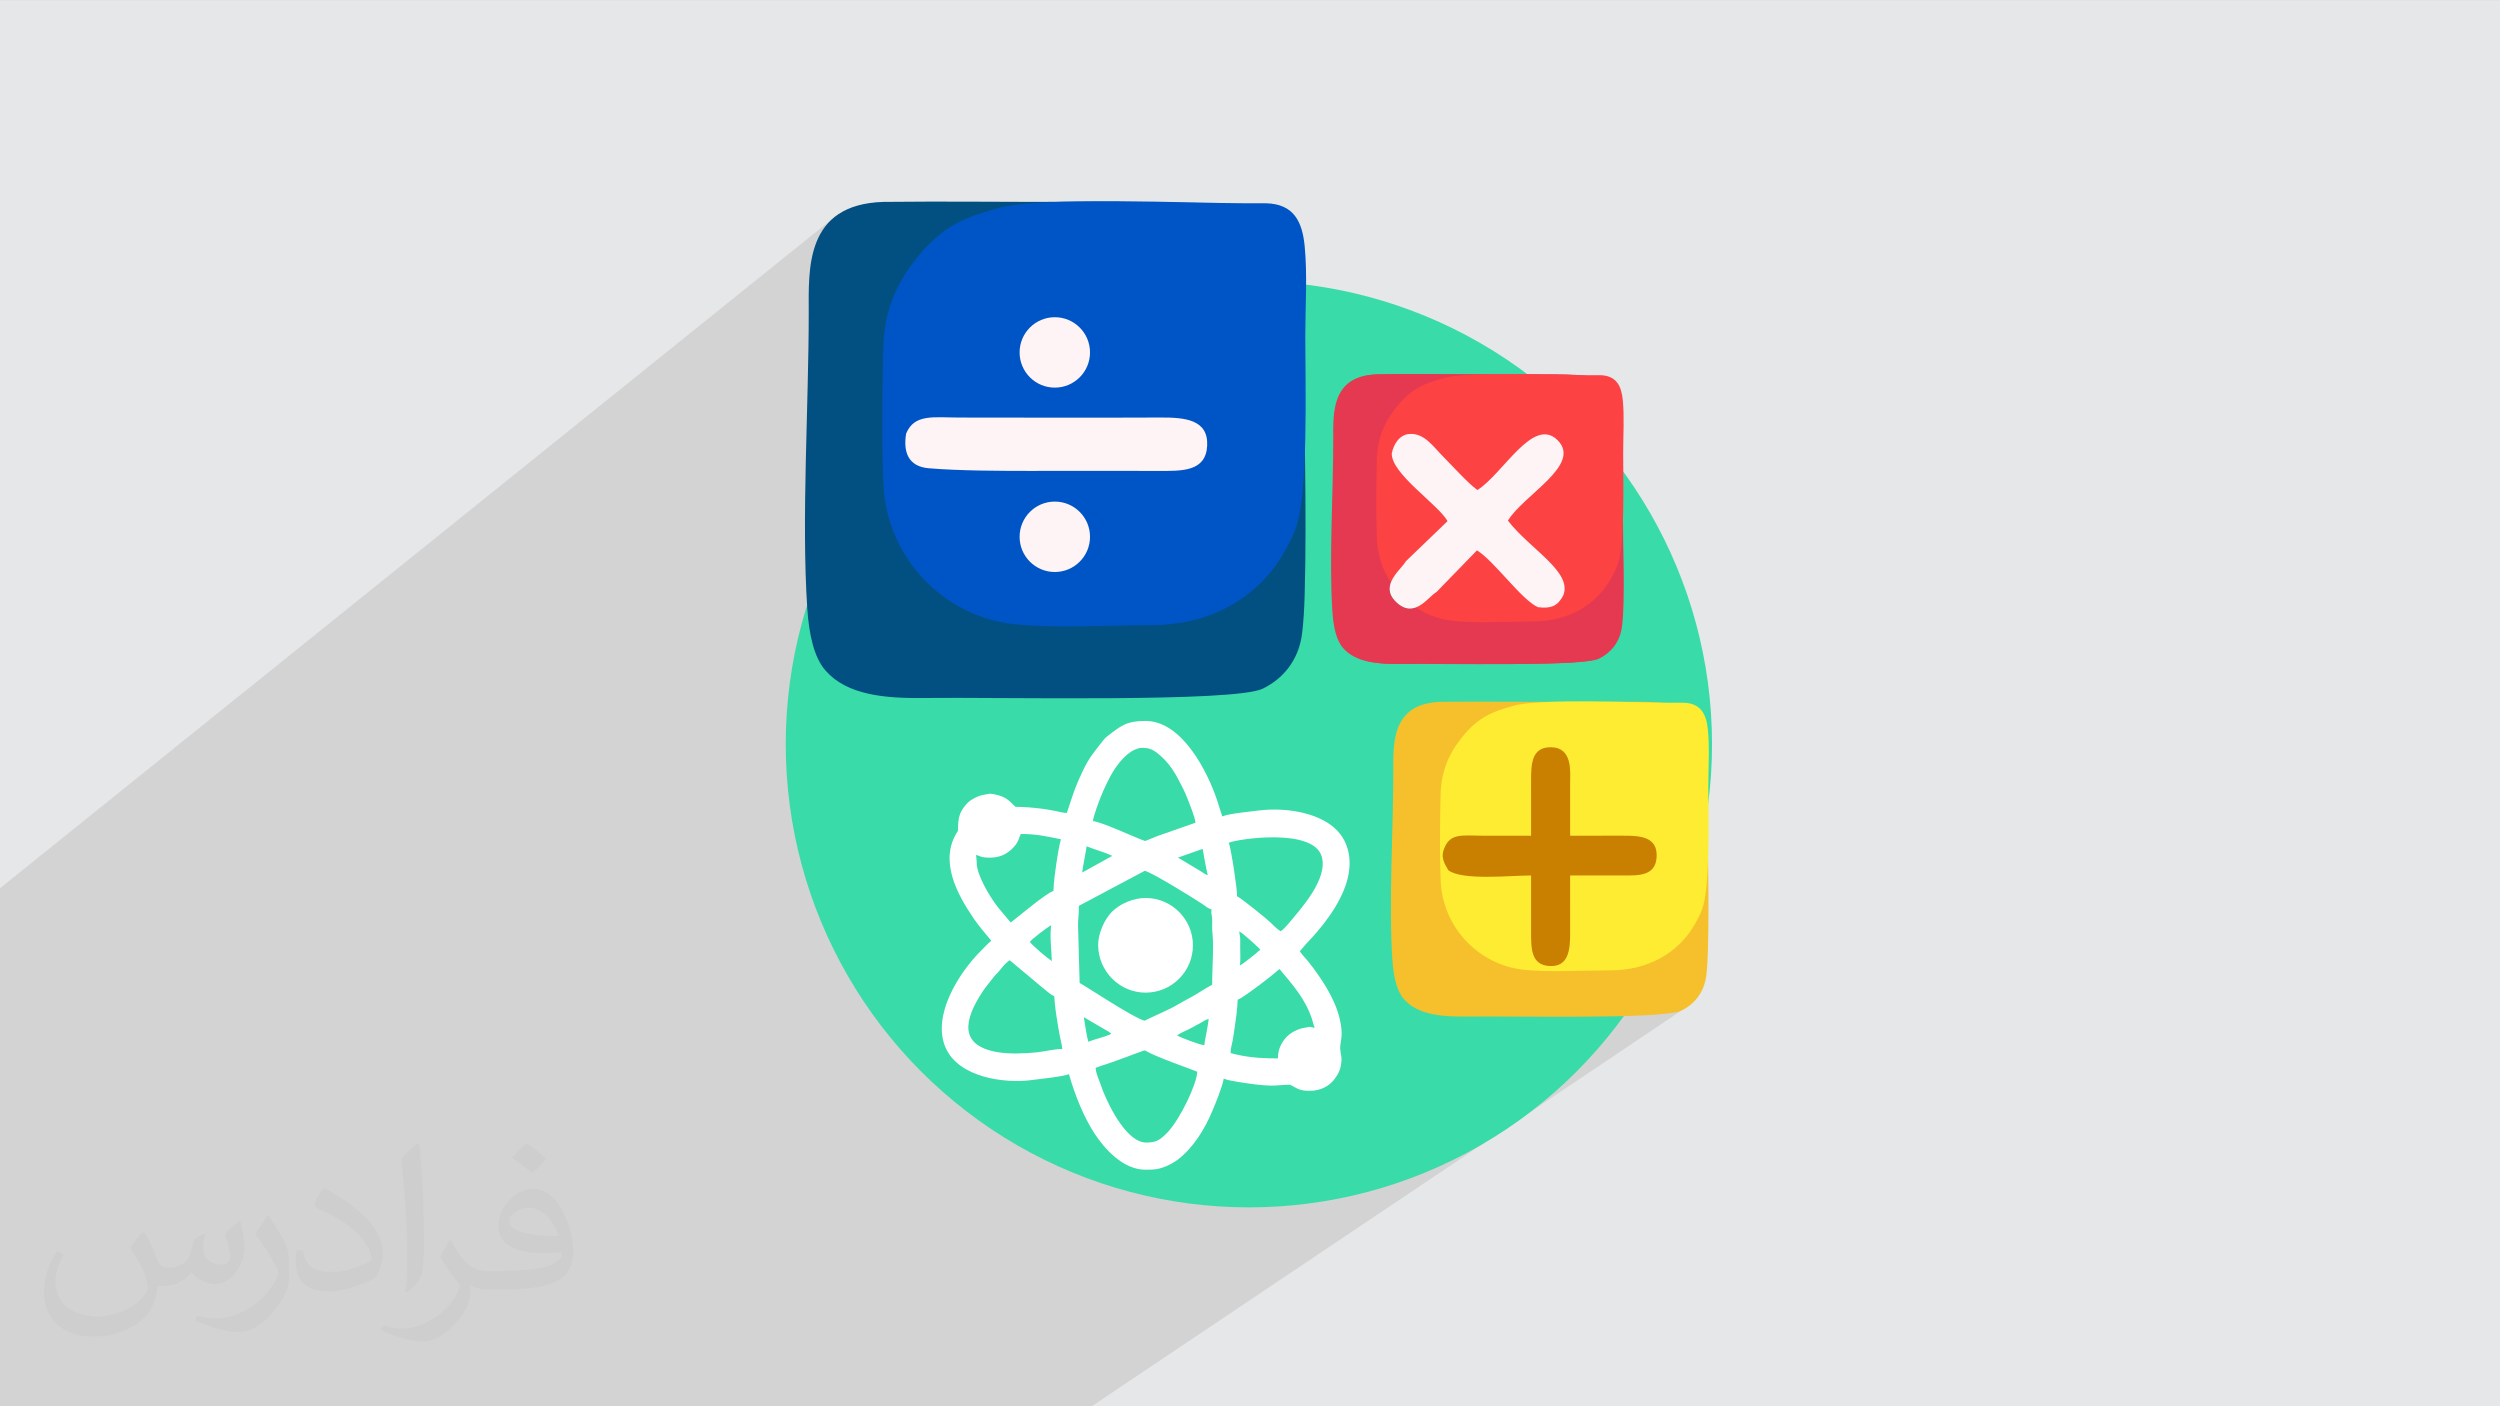<?xml version="1.0" encoding="UTF-8"?>
<!DOCTYPE svg PUBLIC "-//W3C//DTD SVG 1.1//EN" "http://www.w3.org/Graphics/SVG/1.1/DTD/svg11.dtd">
<!-- Creator: CorelDRAW -->
<svg xmlns="http://www.w3.org/2000/svg" xml:space="preserve" width="3.703in" height="2.083in" version="1.1" style="shape-rendering:geometricPrecision; text-rendering:geometricPrecision; image-rendering:optimizeQuality; fill-rule:evenodd; clip-rule:evenodd"
viewBox="0 0 3703.33 2083.33"
 xmlns:xlink="http://www.w3.org/1999/xlink"
 xmlns:xodm="http://www.corel.com/coreldraw/odm/2003">
 <rect x="0" y="0" width="3703.33" height="2083.33" fill="#808080" stroke="none"/>
 <defs>
  <style type="text/css">
   <![CDATA[
    .fil51 {fill:#0055C6}
    .fil50 {fill:#015081}
    .fil41 {fill:#01988C}
    .fil31 {fill:#01C0FA}
    .fil30 {fill:#03AB8A}
    .fil23 {fill:#0592FC}
    .fil42 {fill:#0AB49D}
    .fil36 {fill:#0BB494}
    .fil11 {fill:#1A2B63}
    .fil33 {fill:#25A7FD}
    .fil16 {fill:#293C7C}
    .fil4 {fill:#2B4583}
    .fil44 {fill:#39DBA8}
    .fil29 {fill:#3DC3A3}
    .fil34 {fill:#465A61}
    .fil26 {fill:#576D77}
    .fil37 {fill:#678D98}
    .fil38 {fill:#6FD7A3}
    .fil20 {fill:#7984EA}
    .fil5 {fill:#85A0DD}
    .fil14 {fill:#87352A}
    .fil17 {fill:#8E5935}
    .fil24 {fill:#8EBAC5}
    .fil6 {fill:#974334}
    .fil21 {fill:#979FEF}
    .fil40 {fill:#99E6FC}
    .fil13 {fill:#A4673E}
    .fil28 {fill:#A8D2D8}
    .fil25 {fill:#BAF39B}
    .fil32 {fill:#C8EFFE}
    .fil49 {fill:#C98001}
    .fil27 {fill:#DDF5FD}
    .fil39 {fill:#DFF6FD}
    .fil45 {fill:#E43950}
    .fil0 {fill:#E6E7E8}
    .fil12 {fill:#EA2A3D}
    .fil8 {fill:#EF9215}
    .fil15 {fill:#EF9614}
    .fil47 {fill:#F5C02C}
    .fil22 {fill:#F89580}
    .fil9 {fill:#FC3644}
    .fil46 {fill:#FC4243}
    .fil19 {fill:#FDCDBF}
    .fil3 {fill:#FDE1B8}
    .fil48 {fill:#FDEC31}
    .fil10 {fill:#FEAE10}
    .fil18 {fill:#FEBFAB}
    .fil43 {fill:#FEF4F5}
    .fil7 {fill:#FFC987}
    .fil35 {fill:white}
    .fil2 {fill:#373435;fill-opacity:0.031}
    .fil1 {fill:#282829;fill-opacity:0.102}
   ]]>
  </style>
 </defs>
 <g id="Layer_x0020_1">
  <polygon class="fil0" points="-3,0.07 3706.33,0.07 3706.33,2083.26 -3,2083.26 "/>
  <polygon class="fil1" points="-3,1318.14 -0.84,2083.26 1617.3,2083.26 2490.63,1497.2 2371.15,1039.23 2052.53,627.49 1438.51,467.74 1236.48,321.26 "/>
  <path class="fil2" d="M214.02 1826.24c7,11 12,21 16,33 3,7 5,19 21,19 5,0 11,-1 17,-5 7,-3 12,-9 14,-17l6 -21 15 -8 1 1c-2,8 -3,16 -3,21 0,18 15,24 27,24 7,0 13,-4 13,-10 0,-8 -4,-23 -8,-35 7,-7 14,-14 22,-20l1 1c4,15 6,30 6,40 0,10 -4,20 -8,28 -7,14 -20,25 -36,25 -12,0 -25,-6 -34,-17l-1 0c-9,11 -22,20 -43,20l-7 0c-1,14 -4,24 -9,33 -13,25 -50,42 -85.01,42 -49,0 -74.01,-28 -74.01,-66 0,-23 8,-45 19,-60l10 4c-7,14 -12,27 -12,40 0,35 29,52 62,52 31,0 69.01,-19 75.01,-42 -3,-25 -12,-36 -26,-59 4,-8 10,-15 17,-23l1 0 0 0 0 0 0 0 3 0 0.02 -0.01zm565.05 -133.01c10,6 20,14 30,23 -6,8 -12,15 -21,21 -10,-8 -20,-15 -30,-22 7,-8 14,-15 21,-22l0 0 0 0 0 0 0 0 0 -0zm5 96.01c-17,0 -30,11 -30,19 0,17 33,23 73.01,23 -5,-20 -23,-42 -43,-42l0 0zm-37 93.01c22,0 41,-1 55,-4 16,-4 30,-12 30,-18 0,-2 0,-3 0,-5 -9,1 -20,1 -29,1 -29,0 -52,-7 -61,-23 -2,-5 -4,-10 -4,-16 0,-16 7,-31 19,-42 10,-9 21,-14 33,-14 20,0 37,16 48,43 6,14 11,30 11,51 0,14 -4,25 -12,34 -16,15 -45,21 -90.01,21l-20 0 0 0 -5 0c-11,0 -19,-2 -25,-7l-1 0c0,3 1,5 1,8 0,10 -3,23 -10,33 -20,30 -42,43 -60,43 -19,0 -42,-7 -63,-17l4 -7c7,3 16,5 29,5 34,0 78.01,-33 84.01,-64 -1,-3 -4,-6 -7,-10 -10,-12 -16,-22 -22,-32 5,-10 10,-18 14,-25l2 0c15,29 28,46 57,46l5 0 0 0 21 0 0 0 0 0 0 0 -4 -1 -0 -0zm-147.01 31c3,-14 3,-29 3,-43l0 -21c0,-39 -5,-96.01 -9,-133.01 7,-8 17,-17 25,-23l2 1c5,47 7,101.01 7,151.01 0,13 -1,26 -2,35 -1,12 -8,21 -22,34l-3 -1 0 0 0 0 0 0 -1 0 -0 0zm-151.02 -62.01c1,18 10,33 41,33 20,0 36,-5 55,-14 3,-1 5,-3 5,-5 0,-12 -9,-27 -24,-41 -14,-13 -34,-25 -52,-32 -6,-3 -8,-5 -8,-8 0,-5 7,-16 13,-24l2 0c21,11 44,27 61,44 15,16 25,33 25,51 0,13 -4,26 -11,38 -22,11 -46,20 -70.01,20 -29,0 -48,-13 -48,-45 0,-3 0,-9 1,-16l10 0 0 0 0 0 0 0 0 -1 0 0zm-52 -52l18 29c7,11 13,22 13,41l0 24c0,19 -12,39 -32,60 -15,14 -29,20 -42,20 -19,0 -40,-6 -65,-17l3 -7c8,2 17,4 28,4 36,0 72.01,-26 89.01,-58 2,-4 3,-7 3,-9 0,-4 -2,-8 -4,-11 -9,-17 -19,-33 -30,-47 6,-9 12,-18 18,-27l1 0 0 0 0 0 0 -2 0 -0z"/>
  <g id="_2661381612128">
   <path class="fil3" d="M-2967.23 787.36c-62.98,19.37 -132.3,-15.19 -164.25,-43.23 -88.91,-78.03 -87.3,-218.13 2.53,-293.89 31.48,-26.54 101.7,-59.51 161.72,-41.05 206.71,45.91 206.71,332.26 0,378.17zm-276.25 786.26l341.81 -590.09c36.63,-65.52 54.07,-112.71 92.27,-47.75l366.04 637.23c9.28,16.62 5.3,14.3 20.1,19.93 4.28,-18.69 129.1,-231.31 149.1,-264.56 26.07,-43.37 50.46,-87.16 76.03,-131.19 19.24,-33.14 60.04,-120.22 84.23,-117.98 20.28,1.87 68.57,97.54 71.79,108.02l357.5 617.65c14.02,-26.98 4.2,-285.59 4.2,-339.76 0,-116.21 0,-232.41 0,-348.62 0,-232.41 0,-464.83 0,-697.24l-0.07 -79.37c-37.36,32.06 -65.78,72.06 -100.57,106.06 -79.61,77.8 -240.89,237.09 -328.03,295.52 -7.91,49.07 -8.51,77.7 -33.49,115.49 -21.39,32.37 -40.37,57.57 -70.86,75.11 -31.61,37.54 -112.26,62.51 -173.61,72.81 -25.8,3.24 -57.18,7.33 -75.99,-6.16 -28.22,-61.17 36.53,-226.01 72.14,-247.8 26.75,-52.58 96.73,-95.24 186.2,-101.63 12.99,-22.09 33.1,-42.35 50.33,-63.07 71.58,-86.11 132.75,-150.99 211.05,-227.19 10.34,-10.06 15.89,-18.72 26.5,-29.99l138.92 -131.2 -180.54 -0.07 -315.67 0c-0.06,27.74 4.84,68.74 -7.27,87 -23.7,15.73 -300.17,7.22 -355.26,7.28 -26.76,-0.05 -53.53,-0.05 -80.29,-0.02 -24.03,0.04 -54.44,5.72 -70.83,-9.39 -10.22,-20.67 -4.5,-59.14 -4.53,-84.87l-315.66 0 -122.14 0.07c-23.82,20.09 -14.52,101.63 -14.52,155.46l0 871.55c0,107.78 -7.37,244.52 1.11,348.77z"/>
   <path class="fil4" d="M-3243.48 1573.62l-141.52 244.8 -1.19 18.8 85.3 -0.04 1620.7 0.05 -4.43 -32.34 -357.5 -617.65 -312.05 532.91c-18.83,-21.59 -69.79,-111.44 -69.1,-127.2 -14.81,-5.62 -10.82,-3.31 -20.1,-19.93l-366.04 -637.23c-38.2,-64.96 -55.65,-17.77 -92.27,47.75l-341.81 590.09z"/>
   <path class="fil5" d="M-3494.25 1837.29l108.06 -0.08 1.19 -18.8 -0.89 -1399.16 -127.26 164.83c-80.99,121.22 -159.1,340.02 -169.38,494.89 -19.45,293.2 34.56,528.76 188.28,758.32z"/>
   <path class="fil5" d="M-1684.61 1804.87l4.43 32.34 108.06 0.07c63.34,-94.54 116.44,-202.02 150.78,-325.03 98.43,-352.68 24.96,-743.56 -201.95,-1027.69 -11.1,-13.9 -45.62,-57.53 -57.11,-65.31 0,232.41 0,464.83 0,697.24 0,116.21 0,232.41 0,348.62 0,54.16 9.81,312.77 -4.2,339.76z"/>
   <path class="fil6" d="M-3300.89 2006.9l144.05 1.08 1246.56 -0.67 196.83 -0.42c204.5,-0.08 174.12,26.67 174.31,-98.94 0.1,-63.26 7.33,-70.65 -32.98,-70.67l-108.06 -0.07 -1620.7 -0.05c-21.72,18.28 -14.61,47.35 -14.61,84.93 0,37.3 -7.11,66.87 14.61,84.81z"/>
   <path class="fil7" d="M-3385.89 419.25l0.89 1399.16 141.52 -244.8c-8.48,-104.26 -1.11,-240.99 -1.11,-348.77l0 -871.55c0,-53.84 -9.31,-135.38 14.52,-155.46 -39.07,0 -123.34,-8.61 -151.11,4.71 -12.2,25.44 -4.71,173.57 -4.71,216.71z"/>
   <path class="fil8" d="M-3097.95 2096.27l73.07 -0.07 156.34 -0.02 236.41 0.27 70.39 0.07 127.44 -0.04 235.72 0.05 74.7 0.02 154.48 -0.6c23.24,0.79 36.94,4.93 53.63,-8.97 10.72,-19.63 5.47,-55.07 5.47,-79.67l-1246.56 0.67c0,27.94 -2.69,61.34 6.93,83.18 13.95,5.31 33.14,5.24 51.96,5.11z"/>
   <path class="fil9" d="M-2131.7 652.55c20.57,8.09 17.75,9.11 19.28,32.83 1.21,18.95 1.37,37.07 3.35,56.08 87.13,-58.43 248.41,-217.73 328.03,-295.52 34.79,-34 63.2,-74 100.57,-106.06l131.91 -156.19c38.36,-49.03 94.85,-122.01 108.35,-184.5 -37.05,18.89 -72.07,42.26 -102.71,67.56l-269.97 234.11c-26.19,32.56 -186.15,181.57 -245.94,258.28 -8.28,10.63 -11.99,12.6 -20.21,22.07 -12.59,14.49 -46.2,54.99 -52.65,71.33z"/>
   <path class="fil10" d="M-2967.23 787.36c206.71,-45.91 206.71,-332.26 0,-378.17l-5.5 3.87c-0.63,0.34 -2.15,1.33 -2.95,1.74 -30.33,15.3 -57.31,19.39 -89.29,61.55 -57.33,75.6 -57.33,168.25 0,243.85 24.47,32.28 48.63,43.93 82.73,58.61l15.01 8.55z"/>
   <path class="fil11" d="M-2423.26 1592.93c-0.69,15.76 50.26,105.61 69.1,127.2l312.05 -532.91c-3.22,-10.48 -51.5,-106.15 -71.79,-108.02 -24.2,-2.24 -64.99,84.84 -84.23,117.98 -25.57,44.03 -49.96,87.82 -76.03,131.19 -20,33.26 -144.82,245.88 -149.1,264.56z"/>
   <path class="fil5" d="M-2966.61 2264.56c0.92,0.82 2.48,0.63 2.98,2.17 0.49,1.53 2.3,1.7 2.99,2.12 24.73,15 123.91,44.02 149.06,49.41 52.23,11.2 116.67,27.82 179.46,27.82l0 -249.64 -236.41 -0.27 -98.07 168.38z"/>
   <path class="fil5" d="M-2434.28 2346.09c62.82,0 127.25,-16.62 179.5,-27.82 24.79,-5.31 120.24,-34.13 146,-47.14 0.9,-0.46 2.26,-1.23 3.06,-1.65l5.96 -3.43 -98.8 -169.52 -235.72 -0.05 0 249.61z"/>
   <path class="fil6" d="M-2636.63 292.04c55.08,-0.06 331.55,8.45 355.26,-7.28 12.11,-18.26 7.21,-59.26 7.27,-87 0.06,-25.74 3.88,-51.29 -7.21,-68.07 -23.96,-15.82 -115.41,-7.51 -152.98,-7.11l-127.44 -0.07 -70.39 -0.2 -4.51 0.13c-21.76,17.11 -14.61,48.13 -14.61,84.81 0,36.61 -7.16,67.76 14.61,84.79z"/>
   <path class="fil12" d="M-1777.89 197.83l-138.92 131.2c-10.61,11.26 -16.16,19.93 -26.5,29.99 -78.3,76.19 -139.47,141.08 -211.05,227.19 -17.22,20.72 -37.33,40.98 -50.33,63.07l35.33 0.97 37.65 2.3c6.44,-16.34 40.06,-56.84 52.65,-71.33 8.22,-9.47 11.93,-11.44 20.21,-22.07 59.8,-76.71 219.76,-225.72 245.94,-258.28l269.97 -234.11c30.65,-25.3 65.66,-48.67 102.71,-67.56l-5.36 -17.86c-47.99,-0.21 -67.83,16.9 -99.81,35.95 -71.66,42.7 -169.87,127.54 -232.52,180.55z"/>
   <path class="fil13" d="M-2320.35 758.29l-0.83 46.97c76.99,1.79 43.71,-3.4 57.46,55.04 39.61,0.7 62.71,-14.09 50.3,71.77 30.49,-17.54 49.47,-42.74 70.86,-75.11 24.98,-37.8 25.58,-66.43 33.49,-115.49 -1.98,-19.01 -2.14,-37.13 -3.35,-56.08 -1.52,-23.72 1.29,-24.74 -19.28,-32.83l-37.65 -2.3c-54.26,26.41 -70.75,13.7 -126.78,72.06 -25.87,26.94 -23.04,20.14 -24.22,35.98z"/>
   <path class="fil14" d="M-3352.91 2006.89l52.02 0.01c-21.72,-17.94 -14.61,-47.51 -14.61,-84.81 0,-37.57 -7.11,-66.65 14.61,-84.93l-85.3 0.04 -108.06 0.08c-44.69,0 -33.12,20.78 -32.98,65.95 0.09,30.19 -5.81,77 4.72,98.94 25.76,12.36 130.35,4.71 169.6,4.71z"/>
   <path class="fil5" d="M-3107.94 197.76l315.66 0c-0.03,-21.05 -3.72,-49.35 4.48,-65.88 16.32,-15.15 46.82,-9.46 70.89,-9.43 26.76,0.04 53.53,0.03 80.29,-0.01l4.51 -0.13 0 -75.23c-140.75,0 -304.81,60.56 -425.57,120.92 -17.61,8.8 -39.96,15.86 -50.25,29.76z"/>
   <path class="fil15" d="M-2967.23 787.36l-15.01 -8.55c-34.1,-14.68 -58.26,-26.34 -82.73,-58.61 -57.33,-75.59 -57.33,-168.25 0,-243.85 31.97,-42.17 58.96,-46.25 89.29,-61.55 0.8,-0.41 2.32,-1.39 2.95,-1.74l5.5 -3.87c-60.02,-18.46 -130.24,14.5 -161.72,41.05 -89.83,75.76 -91.44,215.86 -2.53,293.89 31.95,28.04 101.27,62.6 164.25,43.23z"/>
   <path class="fil5" d="M-2434.28 122.58c37.56,-0.4 129.02,-8.71 152.98,7.11 11.09,16.79 7.27,42.34 7.21,68.07l315.67 0c-11.68,-15.78 -77.16,-43.29 -100.44,-54.95 -35.13,-17.59 -74.88,-30.87 -112.15,-43.31 -65.75,-21.94 -179,-52.42 -263.25,-52.42l0 75.5z"/>
   <path class="fil13" d="M-2451.59 2350.8c6.94,-1.06 12.88,-2.57 17.31,-4.71l0 -249.61 -127.44 0.04c0,55.31 6.88,210.52 -2.98,254.28l113.11 0z"/>
   <path class="fil16" d="M-2387.04 1004.88c61.35,-10.3 142,-35.27 173.61,-72.81 12.41,-85.87 -10.69,-71.07 -50.3,-71.77 -13.75,-58.44 19.53,-53.25 -57.46,-55.04l0.83 -46.97 -6.12 0c-21.98,37.76 -37.09,57.29 -52.56,107.17 -12.74,41.06 -20.67,100.13 -8.02,139.42z"/>
   <path class="fil14" d="M-2792.28 197.76c0.03,25.73 -5.69,64.2 4.53,84.87 16.39,15.11 46.8,9.43 70.83,9.39 26.76,-0.04 53.53,-0.04 80.29,0.02 -21.77,-17.02 -14.61,-48.17 -14.61,-84.79 0,-36.68 -7.15,-67.7 14.61,-84.81 -26.76,0.04 -53.53,0.05 -80.29,0.01 -24.07,-0.03 -54.57,-5.72 -70.89,9.43 -8.19,16.54 -4.5,44.83 -4.48,65.88z"/>
   <path class="fil13" d="M-2561.73 122.51l127.44 0.07 0 -75.5c0.08,-31.26 6.3,-80.78 -4.68,-103.65 -4.5,-2.16 -10.01,-3.67 -16.19,-4.71l-92.17 0c-21.46,16.69 -14.43,48.7 -14.41,84.8 0.02,33 0,65.99 0,98.99z"/>
   <path class="fil13" d="M-3093.8 2204.69l5.38 4.07c5.36,3.74 3.41,2.43 8.46,5.7l46.04 24.62c21.1,8.98 46.91,23.69 67.31,25.46l98.07 -168.38 -156.34 0.02c-7.39,16.19 -50.19,102.01 -68.93,108.5z"/>
   <path class="fil5" d="M-1969.39 2095.95l43.52 80.54c23.05,-5.9 91.86,-59.63 112.4,-76.46 28.45,-23.3 81.26,-65.15 100.01,-93.14l-196.83 0.42c0,24.59 5.25,60.04 -5.47,79.67 -16.69,13.91 -30.39,9.76 -53.63,8.97z"/>
   <path class="fil5" d="M-3141.13 2176.49c12.66,-28.91 30.86,-51.43 43.18,-80.22 -18.82,0.13 -38,0.2 -51.96,-5.11 -9.62,-21.84 -6.93,-55.24 -6.93,-83.18l-144.05 -1.08 -52.02 -0.01c17.95,26.81 69.74,68.63 97.45,91 20.89,16.86 92.02,72.51 114.34,78.6z"/>
   <path class="fil11" d="M-2387.04 1004.88c-12.65,-39.3 -4.72,-98.37 8.02,-139.42 15.47,-49.87 30.58,-69.4 52.56,-107.17 -4.11,-7.9 3.82,-2.83 -10.22,-7.36 -3.51,-1.13 -13.06,-1.61 -17.05,-1.7 -12.03,-0.26 -25.15,0.67 -37.15,1.68 -35.61,21.79 -100.36,186.63 -72.14,247.8 18.81,13.49 50.19,9.4 75.99,6.16z"/>
   <path class="fil17" d="M-2632.12 2346.09c1.01,0.64 2.7,0.09 3.28,1.44 0.8,1.86 8.36,2.81 18.04,3.27l46.09 0c9.86,-43.76 2.98,-198.97 2.98,-254.28l-70.39 -0.07 0 249.64z"/>
   <path class="fil13" d="M-2046.92 2242.44c27.12,-4.59 41.8,-17.75 63.43,-29.76 17.28,-9.6 48.75,-23.03 57.62,-36.19l-43.52 -80.54 -154.48 0.6c14.17,31.25 76.69,122.67 76.95,145.89z"/>
   <path class="fil17" d="M-2632.12 47.08l0 75.23 70.39 0.2c0,-33 0.02,-65.99 0,-98.99 -0.02,-36.09 -7.05,-68.11 14.41,-84.8l-60.63 0c-7.57,0.8 -14.3,2.23 -19.45,4.71 -10.99,22.9 -4.71,72.35 -4.71,103.65z"/>
   <path class="fil17" d="M-2099.76 2266.05c17.86,-4.26 41.94,-12.83 52.84,-23.61 -0.26,-23.22 -62.78,-114.64 -76.95,-145.89l-74.7 -0.02 98.8 169.52z"/>
   <path class="fil17" d="M-2390.89 750.91c12,-1.01 25.12,-1.93 37.15,-1.68 3.99,0.09 13.54,0.57 17.05,1.7 14.05,4.53 6.11,-0.54 10.22,7.36l6.12 0c1.17,-15.84 -1.65,-9.03 24.22,-35.98 56.03,-58.37 72.52,-45.65 126.78,-72.06l-35.33 -0.97c-89.47,6.4 -159.45,49.05 -186.2,101.63z"/>
   <path class="fil17" d="M-3141.13 2176.49c7.43,9.73 33.24,25.01 47.32,28.2 18.74,-6.49 61.54,-92.3 68.93,-108.5l-73.07 0.07c-12.32,28.79 -30.52,51.31 -43.18,80.22z"/>
  </g>
  <g id="_2661381602384">
   <path class="fil18" d="M-6053.09 89.16c67.56,-0.19 193.98,-15.57 235.98,22.87 53.68,49.13 16.44,143.81 31.53,221.72 71.3,-40.61 154.66,-105.35 212.29,-83.06 45.28,17.51 92.21,124.44 130,188.27 26.55,44.85 108.29,164.55 101.05,213.93 -11.54,78.66 -125.54,93.12 -174.38,142.73 15.2,15.44 74.83,46.65 98.02,60.06 109.78,63.46 88.3,99.4 33.59,196.07 -20.15,35.6 -37.64,65.69 -58.27,100.52 -19.96,33.71 -39.03,66.53 -58.09,100.81 -81.95,147.41 -117.61,99.29 -284.2,4.4 -15.71,81.15 23.99,175.31 -34.71,224.5 -42.04,35.22 -168.43,20.27 -232.8,20.09l0.04 1071.6 3.77 0 3.77 0 3.77 0 3.77 0 3.77 0 3.77 0 3.77 0 3.77 0 3.77 0 3.77 0 3.77 0 3.77 0 3.77 0 3.77 0 3.77 0 3.77 0 3.77 0 3.77 0 3.77 0 3.77 0 3.77 0 3.77 0 3.77 0 3.77 0 3.77 0 3.77 0 3.77 0 3.77 0 3.77 0 3.77 0 3.77 0 3.77 0 3.77 0 3.77 0 3.77 0 3.77 0 3.77 0 3.77 0 3.77 0 3.77 0 3.77 0 3.77 0 3.77 0 3.77 0 3.77 0 3.77 0 3.77 0 3.77 0 3.77 0 3.77 0 3.77 0 3.77 0 3.77 0 3.77 0 3.77 0 3.77 0 3.77 0 3.77 0 3.77 0 3.77 0 3.77 0 3.77 0 3.77 0 3.77 0 117.15 0c35.81,-4.02 62.99,-16.79 77.45,-52.68 11.47,-28.46 8.07,-72.5 16.34,-101.41 27.58,-96.52 89.23,-157.3 184,-186.93 92.08,-28.78 411.39,9.32 467.05,-21.62 25.44,-14.15 43.31,-36.87 44.98,-72.77l-0.28 -371.21c-51.67,0 -439.37,5.54 -471.78,-5.42 -81.92,-27.68 -77.04,-160.93 24.52,-170.46l464.93 0.17c104.28,-215.11 229.11,-148.94 294.55,-189.15 110.03,-67.62 -27.16,-203.22 -90.36,-310.33l-190.05 -292.74c-45.98,-68.48 -32.25,-83.58 -31.79,-209.61 0.32,-86.43 -16.9,-139.46 -35.32,-206.07 -18.11,-65.48 -40.47,-115.6 -68.77,-172.62 -38.54,-77.65 -82.41,-153.9 -139.06,-220.09l-58.6 -65.04c-95.32,-94.46 -220.65,-203.06 -346.73,-253.81 -31.58,-12.71 -52.24,-24.83 -85.72,-37.92 -120.61,-47.15 -248.46,-74.77 -413.8,-74.77l-0.04 529.94z"/>
   <path class="fil19" d="M-6053.05 2573.67l-0.04 -1071.6c-65.89,-0.18 -192.69,16.09 -235.61,-23.44 -49.43,-45.52 -22.2,-146.13 -31,-222.17 -82.46,45.94 -161,110.54 -220.96,79.5 -39.46,-20.43 -97.26,-142.07 -123.78,-188.17 -34.85,-60.58 -108.04,-162.02 -98.11,-213.62 14.25,-74.04 129.2,-92.33 174.54,-138.56 -46.53,-47.43 -163.91,-64.34 -175.49,-143.4 -6.87,-46.89 76.02,-168.73 99.06,-208.78 26.11,-45.39 88.15,-174.33 126.89,-190.94 59.43,-25.47 140,38.89 217.85,82.26 9.32,-80.48 -20.01,-179.28 34.11,-224.96 42.44,-35.83 168.59,-20.48 232.51,-20.65l0.04 -529.94c-230.88,0 -444.87,65.33 -634.91,189.46 -32.27,21.07 -63.18,47.2 -94.46,70.39 -47.7,35.36 -84.02,79.93 -125.98,121.3 -16.09,15.86 -26.73,30.62 -40.48,47.83 -240.58,301.25 -351.43,781.29 -142.12,1215.28l91.09 156.2c21.7,34.49 41.97,66.53 61.69,103.17 10.92,20.29 16.16,34.74 27.97,54.46 115.04,192.12 232.93,615.11 233.22,844.21 0.21,165.04 7.94,204.31 93.28,212.16l195.01 0 5.24 0 5.24 0 5.25 0 5.24 0 5.24 0 5.24 0 5.25 0 5.24 0 5.25 0 5.24 0 5.24 0 5.25 0 5.24 0 5.24 0 5.24 0 5.25 0 5.24 0 5.24 0 5.25 0 5.24 0 5.24 0 5.25 0 5.24 0 5.24 0 5.25 0 5.24 0 5.24 0 5.24 0 5.25 0 5.24 0 5.25 0 5.24 0 5.24 0 5.25 0 5.24 0 5.24 0 5.24 0 5.25 0 5.24 0 5.24 0 5.25 0 5.24 0 5.25 0 5.24 0 5.24 0 5.24 0 5.25 0 5.24 0 5.24 0 5.24 0 5.25 0 5.24 0 5.25 0 5.24 0 5.24 0 5.25 0 5.24 0 5.24 0 5.24 0 5.25 0 5.24 0 5.24 0 5.24 0 5.25 0z"/>
   <path class="fil20" d="M-6052.71 619.33c62.41,8.78 85.52,14.98 123.19,52.65 69.33,69.34 69.33,177.94 0,247.28 -37.67,37.67 -60.77,43.87 -123.19,52.65l-0.39 530.17c64.37,0.18 190.76,15.13 232.8,-20.09 58.7,-49.19 19,-143.35 34.71,-224.5 166.59,94.89 202.25,143 284.2,-4.4 19.06,-34.28 38.13,-67.09 58.09,-100.81 20.63,-34.84 38.13,-64.92 58.27,-100.52 54.71,-96.67 76.19,-132.61 -33.59,-196.07 -23.19,-13.41 -82.81,-44.61 -98.02,-60.06 48.85,-49.61 162.85,-64.07 174.38,-142.73 7.24,-49.38 -74.5,-169.08 -101.05,-213.93 -37.8,-63.83 -84.72,-170.76 -130,-188.27 -57.63,-22.29 -140.99,42.45 -212.29,83.06 -15.09,-77.91 22.15,-172.59 -31.53,-221.72 -41.99,-38.44 -168.42,-23.06 -235.98,-22.87l0.39 530.17z"/>
   <path class="fil21" d="M-6053.09 1502.07l0.39 -530.17c-235.15,-17.12 -235.15,-335.44 0,-352.57l-0.39 -530.17c-63.93,0.17 -190.07,-15.19 -232.51,20.65 -54.11,45.69 -24.78,144.48 -34.11,224.96 -77.85,-43.37 -158.43,-107.73 -217.85,-82.26 -38.74,16.6 -100.78,145.55 -126.89,190.94 -23.04,40.05 -105.93,161.88 -99.06,208.78 11.58,79.06 128.96,95.96 175.49,143.4 -45.35,46.23 -160.29,64.52 -174.54,138.56 -9.93,51.59 63.26,153.04 98.11,213.62 26.52,46.1 84.32,167.74 123.78,188.17 59.96,31.04 138.5,-33.56 220.96,-79.5 8.81,76.03 -18.43,176.64 31,222.17 42.93,39.54 169.72,23.26 235.61,23.44z"/>
   <path class="fil22" d="M-4905.07 1767.06c0,-79.52 1.88,-112.96 17.66,-175.71l-464.93 -0.17c-101.56,9.53 -106.44,142.79 -24.52,170.46 32.41,10.95 420.11,5.42 471.78,5.42z"/>
   <path class="fil19" d="M-6052.71 971.89l0 -352.57c-235.15,17.13 -235.15,335.44 0,352.57z"/>
   <path class="fil18" d="M-6052.71 971.89c62.41,-8.78 85.52,-14.98 123.19,-52.65 69.33,-69.33 69.33,-177.94 0,-247.28 -37.67,-37.67 -60.77,-43.87 -123.19,-52.65l0 352.57z"/>
  </g>
  <g id="_2661381599024">
   <path class="fil23" d="M-2747.27 -2101.84c-13.9,9.11 -84.53,6.5 -106.4,3.28 -70.22,-10.35 -79.17,-99.36 -22.62,-127.92 24.47,-12.36 72.22,-6.05 102.2,-6.67 48.98,1.88 79.67,10.96 87.79,55.81 7.37,40.68 -23.77,77.31 -60.97,75.5zm349.78 -589.83c-31.54,0.2 -80.58,6.23 -105.77,-8.41 -22.19,-12.91 -41.02,-39.22 -33.48,-74.24 17.18,-79.78 156.67,-53.98 165.93,-49.04 37.09,-0.36 67.28,35.34 59.7,76.03 -8.11,43.57 -38.52,53.56 -86.39,55.67zm-618.34 -75.59l160.09 0.56c41.11,1.19 82.4,0.16 123.55,0.2 111.04,0.1 98.72,102.76 51,125.74 -73.62,35.44 -286.15,-44.07 -284.91,76.82 0.83,81.93 100.17,65.44 171.95,65.44 50.91,0 202.03,-6.54 241.62,2.19 70.56,15.56 66.74,121.78 -7.77,131.06 -39.86,4.97 -407.98,0.75 -482.91,0.75 -2.07,69.48 -11.85,222.92 17.82,274.85 52,90.99 161.59,248.76 224.26,349.74 18.04,29.06 37.34,59.94 56.9,88.81 30.78,45.44 45.33,59.85 39.48,93.46 35.35,2.07 79.03,13.08 119.55,16.18 38.04,2.91 98.69,2.2 129.79,-6.42 14.78,-77.31 -22.43,-100.51 -97.22,-95.52 -29.49,0.36 -70.32,5.35 -95.33,-6.98 -18.82,-9.28 -34.36,-33.2 -34.46,-61.08 -0.26,-73.65 64.56,-68.44 130.48,-67.7l178.3 1.41 -8.91 -101.53c-11.46,3.54 -21.01,8.93 -35.69,8.46 -25.85,11.17 -122.58,2.85 -159.54,3.51 -42.58,0.75 -116.03,9 -145.35,-12.38 -33.31,-24.29 -42.5,-73.27 -8.85,-105.33 28.14,-26.81 95.7,-19.54 143.2,-17.65 40.98,1.42 84.51,0.26 125.81,0.19 52.11,-0.11 73.33,-3.57 97.02,32.05l59.9 -100.93c10.46,-12.08 16.62,-16.8 24.71,-27.81 -37.73,-0.83 -166.36,3.94 -192.36,-3.57 -49.85,-14.4 -63.74,-82.88 -22.24,-118.68 25.04,-21.6 47.78,-8.88 72.42,-24.7 26.03,-16.72 23.95,-30.68 29.61,-68.11 9.7,-64.15 71.56,-57.05 135.19,-55.13 50.07,2.26 97.15,3.51 111.32,-42.28 15.05,-48.62 -13.27,-87.44 -56.91,-90.02 -58.8,2.4 -111.7,6.94 -130.35,-36 -22.15,-51 7.97,-95.08 53.32,-100.14l246.68 -0.1c13.31,0 26.57,0.04 39.88,0.17 11.22,0.11 26.32,1.02 35.7,-4.8l-17.28 -26.31c-14.17,-13.72 -23.07,-25.66 -36.28,-40.53 -12.13,-13.66 -24.14,-26.89 -35.23,-40.5 -10.06,-6.95 -20.87,-16.77 -30.81,-26.11 -62.44,-58.7 -169.42,-119.06 -252.89,-142.61 -112.11,-41.94 -276.28,-41.48 -393.67,-9.09 -59.22,16.34 -110.85,37.04 -160.29,64.9 -39.22,22.11 -109.63,68.61 -130.32,95.53z"/>
   <path class="fil24" d="M-3240.74 -3071.64c11.81,25.83 27.36,47.58 15.63,85.75 -8.67,28.24 -26.29,42.56 -50.28,56.25 -17.17,8.19 -34.2,9.89 -54.92,5.46 -23.45,-5.01 -25.31,-12.81 -42.29,-19.12 -64.42,92.31 -95.37,116.93 -150.26,238.04 -94.39,208.29 -129,435.66 -83.44,662.14 21.01,104.43 54.58,211.9 101.22,291.01 10.07,-8.79 139.79,-210.57 146.11,-227.61 -33.47,-55.8 -46.71,-229.63 -43.56,-305.84 2.78,-67.29 32.33,-245.67 65.64,-286.78 -4.81,-29.2 -3.89,-101.63 -2.39,-133.17 2.51,-52.81 47.86,-40.75 96.7,-38.84 11.86,-22.08 30.26,-41.67 44.33,-61.42 -13.07,-21.7 -31.2,-50.9 -8.37,-82.33 13.99,-19.26 48.51,-39 75.18,-20.25 13.71,5.43 12.83,7.89 22.62,12.49 86.4,-70.17 187.43,-137.2 326.68,-177.05 67.37,-19.28 142.19,-31.64 217.51,-33.62 90.41,-2.37 146.56,10.21 230.74,24.11 8.59,-43.58 16.46,-75.37 33.39,-113.93 16.47,-37.52 35.97,-60.37 51.13,-91.67 -137.5,-54.33 -420.7,-49.31 -568.44,-6 -129.89,38.07 -218.73,76.54 -330.48,150.83 -21.47,14.27 -79.24,54.11 -92.45,71.53z"/>
   <path class="fil24" d="M-2024.59 -1525.95l-48.7 -0.48c-24.36,23.49 -65.43,42.8 -101.28,59.13 -210.09,95.62 -438.58,110.86 -657.66,32.25 -60.41,-21.68 -171.38,-74.54 -205.22,-108.64l-326.33 -0.08c17.74,33.38 109.18,114.83 141.87,140.7 147.89,117 301.79,188.39 487.7,223.22 34.29,6.43 84.68,14.45 122.55,15.79l89.14 0c144.49,-2.92 249.33,-21.98 403.39,-84.46 30.15,-12.23 63.72,-30.69 94.83,-46.47 55.29,-28.06 120.33,-75.47 168.81,-113.8 8.7,-6.88 11.1,-10.12 18.91,-16.42l58.89 -52.37c-12.35,-24.26 -70.97,-72.8 -92.46,-97.02 -21.61,6.46 -44.76,22.46 -71.13,31.46 -24.09,8.22 -55.91,15.06 -83.34,17.18z"/>
   <path class="fil24" d="M-1880.44 -2789.62c25.7,10.51 90.65,123.58 109.4,160.89 67.14,133.61 98.82,292.3 87.26,445.11 -3.46,45.7 -24.96,191.04 -47.45,218.43 26.12,133.27 22.94,168.3 -31.72,280.08l19.7 25.2c23.87,15.06 47.42,53.75 70.67,63.09 3.17,-11.83 15.93,-25.99 23.85,-37.93 33.69,-50.72 40.53,-59.88 70.35,-119.53 15.59,-31.19 27.23,-53.33 40.8,-87.26 166.82,-417.19 65.83,-863.09 -250.91,-1180.42 -6.18,-6.19 -9.06,-9.3 -15.22,-15.52 -10.88,-10.98 -8.32,-10.12 -21.91,-16.5 6.41,93.79 -11.86,197.81 -54.83,264.36z"/>
   <path class="fil25" d="M-2204.3 -2501.67c43.64,2.58 71.96,41.4 56.91,90.02 -14.17,45.79 -61.25,44.54 -111.32,42.28 -74.33,43.35 -29.24,40.74 -54.49,96.6 -22.45,49.67 -60.49,22.19 -94.76,50.98 -29.53,24.81 -34.82,77.19 -2.93,104.91 27.1,23.56 94.04,16.32 134.91,13.63 75.83,-56.11 107.98,-86.06 234.17,-89.76 78.72,-0.72 144.85,34.51 194.83,67.76 9.92,-112.73 15.81,-178.72 -10.9,-288.8 -14.19,-58.5 -63.88,-189.76 -99.01,-219.67 -83.48,0.18 -171.59,-2.63 -254.58,-0.15 -38.59,1.15 -58.72,29.88 -56.59,69.85 3.35,62.84 54.87,58.36 63.78,62.33z"/>
   <path class="fil26" d="M-1994.92 -2078.24c23.98,2.54 55.07,18.28 72.3,29.51 167.82,109.33 112.67,371.67 -69.8,409.67 -73.75,27.35 -158.58,-10.45 -202.03,-45.13 -41.24,-32.93 -83.07,-97 -82.09,-177.49 2.24,-183.76 206.19,-258.25 281.63,-216.55zm-29.67 552.28c27.43,-2.12 59.24,-8.96 83.34,-17.18 26.37,-9 49.52,-24.99 71.13,-31.46 21.49,24.22 80.11,72.77 92.46,97.02l185.5 184.54c34.81,33.81 62.35,7.28 82.99,-14.83 -22.29,-15.1 -214.49,-212.41 -251.67,-249.21 -41.94,-41.51 -23.43,-79.81 17.62,-102.85l-19.7 -25.2c54.66,-111.78 57.84,-146.81 31.72,-280.08 -31,-57.14 -29.88,-79.55 -81.13,-127.67 -6.78,-6.37 -9.67,-11.37 -17.1,-18.09 -7.2,-6.52 -10.49,-7.54 -17.55,-14.3 -49.98,-33.25 -116.11,-68.49 -194.83,-67.76 -4.73,10.19 -0.76,5.3 -12.99,10.83 -2.06,0.93 -10.77,3.01 -13.93,3.86 -142.55,38.47 -243.78,177.77 -239.43,330 2.83,99.01 43.1,161.71 87.98,216.35 66.05,80.43 179.87,96.61 195.6,106.02z"/>
   <path class="fil27" d="M-3153.98 -2551.47c0,91.55 0,183.11 0,274.65 0,41.2 3,95.42 -1.09,135.09 -4.46,43.25 -27.89,63 -42.62,95.34 128.46,-0.69 100.96,-8.35 142.34,52.9l193.68 300.71c33.15,52.48 51.24,72.62 -2.83,72.61l-609.13 -0.65c-18.35,32.41 -38.38,48.65 -1.61,77.02l111.47 0.03 326.33 0.08c57.54,0.02 115.1,0.03 172.65,0.03 47.69,0 129.93,12.28 160.05,-13.99 5.85,-33.61 -8.69,-48.02 -39.48,-93.46 -19.56,-28.87 -38.86,-59.75 -56.9,-88.81 -62.67,-100.97 -172.26,-258.74 -224.26,-349.74 -29.67,-51.93 -19.89,-205.37 -17.82,-274.85l-1.55 -188.2c15.27,0.01 38.91,4.32 49.52,-3.11 -19.08,3.3 -21.56,-2.08 -41.27,0.11 -14.05,1.57 -16.24,4 -35.65,4.15 -27.27,0.2 -54.49,-0.46 -81.82,0.08z"/>
   <path class="fil28" d="M-3108.82 -2895.86c7.9,17.17 19.06,34.23 11.69,59.96 -5.7,19.88 -18.77,32.11 -38.12,38.8 -24.3,13.08 -45.01,-2.19 -63,-8.67 -14.07,19.75 -32.47,39.33 -44.33,61.42l34.61 -0.38 169.8 0.09 22.34 -22.62c20.7,-26.92 91.1,-73.43 130.32,-95.53 49.44,-27.86 101.06,-48.56 160.29,-64.9 117.4,-32.39 281.57,-32.85 393.67,9.09 -3.39,-63.94 -10.43,-94.13 -2.35,-163.8 -84.18,-13.91 -140.33,-26.48 -230.74,-24.11 -75.33,1.98 -150.15,14.33 -217.51,33.62 -139.25,39.84 -240.28,106.88 -326.68,177.05z"/>
   <path class="fil29" d="M-3472.28 -1625.76l-1.36 4.94 609.13 0.65c54.07,0.01 35.98,-20.13 2.83,-72.61l-193.68 -300.71c-41.38,-61.25 -13.87,-53.59 -142.34,-52.9 -3.5,-0.02 -8.11,-0.44 -11.42,0.37 -7.08,1.71 -6.19,2.04 -9.59,4.04l103.6 1.57 -253.29 394.94c-10.57,29.64 32.5,26.38 -103.88,19.71z"/>
   <path class="fil30" d="M-2221.78 -3095.7c21.38,9.36 67.15,61.53 84.31,78.32 21.27,20.8 23.23,15.37 22.81,55.98 -0.29,28.49 -0.13,56.98 -0.13,85.46 -17.48,-8.27 -35.24,-29.71 -49.06,-44.42 -20.7,-22.06 -23.43,-30.52 -59.82,-15.61 -6.91,-66.84 -4.26,-95.66 1.89,-159.73zm-27.59 -192.31c-15.16,31.31 -34.66,54.15 -51.13,91.67 -16.93,38.56 -24.8,70.35 -33.39,113.93 -8.07,69.67 -1.04,99.85 2.35,163.8 83.46,23.55 190.45,83.92 252.89,142.61 9.93,9.34 20.75,19.17 30.81,26.11 -1.07,-41.61 -1.47,-30.49 43.33,-75.26 21.12,-21.1 41.93,-39.83 62.22,-61.43 30.58,-32.55 -7.35,-73.47 -40.85,-49.97 -24.96,17.51 -38.11,45.91 -64.89,60.61 -0.57,-141.15 -16.72,-97.4 82.87,-196.87 17.15,-17.13 37.66,-27.92 31.54,-66.15 -27.48,-22.94 -36.3,-25.5 -61.98,0.34 -17.45,17.56 -31.96,36.98 -52.19,49.8 -0.8,-35.29 -0.43,-71.19 -0.23,-106.52 0.24,-42.05 1.41,-69.81 -50.13,-61.6 -26.37,15.98 -16.35,119.26 -16.73,168.25 -27.45,-15.43 -46.48,-51.96 -72.25,-64.65l-16.65 -6.62c13.41,-49.86 43.81,-97.66 70.73,-133.57 36.03,-48.04 53.5,-57.66 91.56,-89.8 13.54,-11.44 6.72,-1.43 11.92,-15.08 -53.42,-32.7 -46.59,-42.28 -123.08,14.45 -75.63,56.09 -60.88,60.9 -96.7,95.94z"/>
   <path class="fil29" d="M-2047.85 -2749.88c11.09,13.61 23.09,26.83 35.23,40.5 13.22,14.87 22.11,26.81 36.28,40.53 35.4,-27.31 72.77,-74.79 95.9,-120.77 42.97,-66.55 61.24,-170.57 54.83,-264.36 -12.3,-121.69 -68.91,-237.31 -164.19,-314.21 -12.86,-10.38 -27.07,-20.81 -39.8,-30.22 -5.2,13.65 1.62,3.64 -11.92,15.08 -38.05,32.15 -55.53,41.76 -91.56,89.8 -26.92,35.91 -57.32,83.71 -70.73,133.57l16.65 6.62c25.78,12.69 44.8,49.22 72.25,64.65 0.39,-48.98 -9.64,-152.26 16.73,-168.25 51.54,-8.22 50.37,19.55 50.13,61.6 -0.2,35.33 -0.57,71.23 0.23,106.52 20.22,-12.81 34.74,-32.23 52.19,-49.8 25.68,-25.84 34.5,-23.29 61.98,-0.34 6.13,38.23 -14.39,49.02 -31.54,66.15 -99.59,99.47 -83.44,55.72 -82.87,196.87 26.79,-14.7 39.93,-43.1 64.89,-60.61 33.5,-23.5 71.43,17.42 40.85,49.97 -20.3,21.6 -41.11,40.33 -62.22,61.43 -44.8,44.77 -44.41,33.65 -43.33,75.26z"/>
   <path class="fil28" d="M-2455.42 -1547.9c-31.1,8.63 -91.74,9.33 -129.79,6.42 -40.52,-3.09 -84.2,-14.11 -119.55,-16.18 -30.11,26.28 -112.36,13.99 -160.05,13.99 -57.55,0 -115.11,-0.01 -172.65,-0.03 33.84,34.1 144.8,86.96 205.22,108.64 219.07,78.61 447.57,63.37 657.66,-32.25 35.85,-16.32 76.92,-35.63 101.28,-59.13 -37.76,-1.63 -78.13,-13.33 -107.53,-25.86 -36.75,-15.65 -53.92,-32.6 -82.01,-49.89 -0.88,0.84 -2.14,1.82 -2.83,2.31l-18.23 10.15c-8.22,3.36 -14.02,5.27 -22.41,8.32 -39.26,14.29 -108.63,32.94 -149.11,33.5z"/>
   <path class="fil31" d="M-1992.42 -1639.06c182.47,-38 237.63,-300.33 69.8,-409.67 -17.22,-11.22 -48.31,-26.97 -72.3,-29.51 -50.34,7.06 -98.35,49 -119.8,74.63 -29.56,35.32 -51.5,82.98 -52.04,141.81 -1.03,114.01 79.15,203.84 174.33,222.73z"/>
   <path class="fil25" d="M-2972.95 -2633.97c0.27,14.75 1.72,37.36 0.13,51.41 -2.18,19.19 -6.93,22.43 -22.42,26.74 -10.61,7.43 -34.26,3.12 -49.52,3.11l1.55 188.2c74.94,0 443.05,4.22 482.91,-0.75 74.5,-9.28 78.33,-115.5 7.77,-131.06 -39.59,-8.73 -190.71,-2.19 -241.62,-2.19 -71.78,0 -171.11,16.49 -171.95,-65.44 -1.24,-120.89 211.29,-41.38 284.91,-76.82 47.72,-22.97 60.04,-125.63 -51,-125.74 -41.15,-0.04 -82.44,0.99 -123.55,-0.2 -26.94,22.78 -37.21,36.81 -60.28,63.43l-56.93 69.31z"/>
   <path class="fil28" d="M-1976.34 -2668.85l17.28 26.31 2.15 8.83c35.13,29.91 84.82,161.17 99.01,219.67 26.71,110.08 20.82,176.07 10.9,288.8 7.06,6.76 10.34,7.78 17.55,14.3 7.43,6.72 10.32,11.72 17.1,18.09 51.25,48.11 50.13,70.53 81.13,127.67 22.49,-27.39 43.99,-172.73 47.45,-218.43 11.56,-152.81 -20.12,-311.51 -87.26,-445.11 -18.75,-37.3 -83.7,-150.38 -109.4,-160.89 -23.13,45.98 -60.5,93.45 -95.9,120.77z"/>
   <path class="fil32" d="M-3358.96 -1979.72c-6.32,17.04 -136.04,218.82 -146.11,227.61 -15.08,31.43 -104.63,155.07 -105.75,173.37 -1.07,17.65 10.81,30.74 22.84,33.94 13.28,3.54 92.8,1 112.74,1 -36.77,-28.37 -16.74,-44.61 1.61,-77.02l1.36 -4.94c-4.27,-1.85 -7.04,6.4 -8.89,-10.66 -1.07,-9.84 17.57,-33.69 22.61,-41.95 11.89,-19.52 22.1,-35.42 34.54,-53.76 23.35,-34.43 45.65,-70.53 67.18,-105.08 12.27,-19.69 119.57,-197.15 138.14,-204.78 3.4,-2 2.51,-2.33 9.59,-4.04 3.31,-0.8 7.92,-0.39 11.42,-0.37 14.73,-32.33 38.16,-52.09 42.62,-95.34 4.09,-39.67 1.09,-93.89 1.09,-135.09 0,-91.55 0,-183.1 0,-274.65l-49.21 0.84 -64.81 1.04c0,110.06 -0.01,220.12 0,330.18 0,109.62 1.54,101.03 -58.52,191.68 -4.98,7.51 -10.46,16.54 -15.34,24.49 -3.42,5.58 -4.83,8.41 -8.63,13.62l-4.06 5.06c-0.43,0.53 -1.87,3.13 -2.19,2.43 -0.31,-0.72 -1.47,1.62 -2.24,2.4z"/>
   <path class="fil28" d="M-3358.96 -1979.72c0.77,-0.78 1.92,-3.12 2.24,-2.4 0.32,0.7 1.76,-1.9 2.19,-2.43l4.06 -5.06c3.81,-5.22 5.21,-8.04 8.63,-13.62 4.87,-7.94 10.36,-16.98 15.34,-24.49 60.05,-90.65 58.52,-82.06 58.52,-191.68 -0.01,-110.06 0,-220.12 0,-330.18 -36.92,-3.61 -55.74,7.63 -68.89,-22.76 -33.31,41.11 -62.85,219.49 -65.64,286.78 -3.15,76.21 10.09,250.04 43.56,305.84z"/>
   <path class="fil33" d="M-1992.42 -1639.06c-95.19,-18.89 -175.37,-108.72 -174.33,-222.73 0.53,-58.83 22.47,-106.5 52.04,-141.81 21.45,-25.64 69.46,-67.57 119.8,-74.63 -75.44,-41.7 -279.39,32.8 -281.63,216.55 -0.98,80.49 40.85,144.57 82.09,177.49 43.45,34.69 128.28,72.48 202.03,45.13z"/>
   <path class="fil34" d="M-2275.99 -2103.25l-5.35 4.06c-8.09,11.01 -14.25,15.73 -24.71,27.81l-59.9 100.93 -16.61 91.15 8.91 101.53c7.98,16.43 10.91,33.09 18.73,50.8 7.24,16.44 15.86,32.5 24.33,46.38 23.03,37.72 43.56,51.35 67.75,78.4 28.09,17.3 45.26,34.24 82.01,49.89 29.4,12.52 69.77,24.22 107.53,25.86l48.7 0.48c-15.73,-9.4 -129.55,-25.59 -195.6,-106.02 -44.88,-54.64 -85.15,-117.34 -87.98,-216.35 -4.35,-152.22 96.88,-291.53 239.43,-330 3.15,-0.85 11.86,-2.93 13.93,-3.86 12.23,-5.54 8.26,-0.65 12.99,-10.83 -126.19,3.7 -158.34,33.65 -234.17,89.76z"/>
   <path class="fil35" d="M-3203.19 -2550.63l49.21 -0.84c27.33,-0.54 54.55,0.12 81.82,-0.08 19.41,-0.15 21.61,-2.59 35.65,-4.15 19.7,-2.2 22.19,3.19 41.27,-0.11 15.49,-4.31 20.24,-7.56 22.42,-26.74 1.6,-14.05 0.15,-36.66 -0.13,-51.41 0.52,-16.96 2.36,-72.8 -1.11,-86.15 -7.1,-27.3 -33.93,-25.09 -64.11,-24.53l-169.8 -0.09c-30.14,23.93 -20.29,57.07 -20.3,101.42 -0,17.28 -1.37,41.15 0.19,57.65 2.2,23.2 10.52,25.96 24.89,35.04z"/>
   <path class="fil25" d="M-2552.64 -1643.42c74.79,-4.99 112,18.21 97.22,95.52 40.48,-0.56 109.85,-19.22 149.11,-33.5 8.39,-3.06 14.2,-4.96 22.41,-8.32l18.23 -10.15c0.69,-0.49 1.95,-1.46 2.83,-2.31 -24.19,-27.06 -44.72,-40.68 -67.75,-78.4 -8.47,-13.88 -17.09,-29.94 -24.33,-46.38 -7.81,-17.71 -10.75,-34.37 -18.73,-50.8l-178.3 -1.41c-12.9,12.38 -18.62,9.12 -32.08,26.04 -9.74,12.23 -13.27,23.34 -13.3,41.52 -0.06,46.15 23.7,45.29 44.69,68.19z"/>
   <path class="fil36" d="M-3472.28 -1625.76c136.38,6.67 93.31,9.93 103.88,-19.71l253.29 -394.94 -103.6 -1.57c-18.57,7.63 -125.87,185.09 -138.14,204.78 -21.53,34.55 -43.83,70.65 -67.18,105.08 -12.44,18.34 -22.65,34.24 -34.54,53.76 -5.04,8.26 -23.68,32.11 -22.61,41.95 1.85,17.06 4.62,8.81 8.89,10.66z"/>
   <path class="fil37" d="M-1509.18 -1307.85c81.17,-77.31 33.99,-89.37 -98.25,-221.61 -18.66,-18.66 -52.15,-47.88 -65.13,-67.37 -23.25,-9.33 -46.8,-48.03 -70.67,-63.09 -41.05,23.05 -59.56,61.34 -17.62,102.85 37.19,36.8 229.38,234.11 251.67,249.21z"/>
   <path class="fil25" d="M-2418.24 -1870.83c14.67,0.47 24.22,-4.92 35.69,-8.46l16.61 -91.15c-23.69,-35.62 -44.91,-32.15 -97.02,-32.05 -41.3,0.07 -84.83,1.23 -125.81,-0.19 -24.2,14.51 -43.04,20.55 -49.31,54.19 -6.19,33.19 12.06,57.84 29.43,69.28 25.18,16.57 149.01,3.39 190.42,8.39z"/>
   <path class="fil38" d="M-2281.34 -2099.19l5.35 -4.06c-40.87,2.69 -107.81,9.92 -134.91,-13.63 -31.89,-27.72 -26.59,-80.1 2.93,-104.91 34.27,-28.79 72.31,-1.31 94.76,-50.98 25.25,-55.86 -19.84,-53.25 54.49,-96.6 -63.63,-1.92 -125.49,-9.02 -135.19,55.13 -5.66,37.43 -3.58,51.39 -29.61,68.11 -24.63,15.82 -47.38,3.1 -72.42,24.7 -41.5,35.8 -27.62,104.28 22.24,118.68 26,7.51 154.63,2.74 192.36,3.57z"/>
   <path class="fil39" d="M-3336.89 -2572.34c13.15,30.39 31.97,19.15 68.89,22.76l64.81 -1.04c-14.37,-9.08 -22.69,-11.83 -24.89,-35.04 -1.56,-16.5 -0.19,-40.37 -0.19,-57.65 0.01,-44.34 -9.83,-77.49 20.3,-101.42l-34.61 0.38c-48.84,-1.91 -94.19,-13.97 -96.7,38.84 -1.5,31.54 -2.41,103.96 2.39,133.17z"/>
   <path class="fil38" d="M-2418.24 -1870.83c-41.41,-5 -165.24,8.19 -190.42,-8.39 -17.37,-11.44 -35.61,-36.09 -29.43,-69.28 6.27,-33.64 25.11,-39.67 49.31,-54.19 -47.5,-1.89 -115.06,-9.16 -143.2,17.65 -33.65,32.06 -24.46,81.04 8.85,105.33 29.31,21.38 102.77,13.13 145.35,12.38 36.96,-0.65 133.68,7.67 159.54,-3.51z"/>
   <path class="fil25" d="M-2397.48 -2691.68c47.86,-2.11 78.28,-12.1 86.39,-55.67 7.57,-40.69 -22.61,-76.39 -59.7,-76.03 -12.59,1.7 -70.58,-7 -79.33,52.29 -3.19,21.63 1.78,37.56 13.79,52.47 16.26,20.2 17.5,14.83 38.87,26.94z"/>
   <path class="fil25" d="M-2747.27 -2101.84c37.2,1.8 68.34,-34.83 60.97,-75.5 -8.12,-44.85 -38.81,-53.93 -87.79,-55.81 -11.39,8.07 -60.17,22.81 -51.11,79.45 9.45,59.08 67.18,50.04 77.93,51.86z"/>
   <path class="fil29" d="M-2221.78 -3095.7c-6.15,64.07 -8.8,92.89 -1.89,159.73 36.39,-14.91 39.12,-6.44 59.82,15.61 13.82,14.71 31.59,36.15 49.06,44.42 0,-28.48 -0.15,-56.98 0.13,-85.46 0.41,-40.61 -1.54,-35.18 -22.81,-55.98 -17.16,-16.79 -62.93,-68.96 -84.31,-78.32z"/>
   <path class="fil40" d="M-3372.61 -2943.31c16.98,6.31 18.84,14.11 42.29,19.12 20.72,4.43 37.75,2.73 54.92,-5.46 -23.57,-22.43 -51.22,-35.05 -50.33,-84.6 0.75,-42.17 27.11,-68.13 54.68,-81.88 -53.37,-18 -91.14,-1.2 -115.68,32.43 -9.43,12.92 -18.74,43.71 -14.58,64.52 6.57,32.92 15.1,34.72 28.7,55.85z"/>
   <path class="fil32" d="M-3275.39 -2929.64c24,-13.69 41.61,-28.01 50.28,-56.25 11.73,-38.17 -3.81,-59.92 -15.63,-85.75 -8.59,-6.3 -20.3,-15.95 -30.31,-24.48 -27.57,13.75 -53.93,39.71 -54.68,81.88 -0.89,49.55 26.76,62.17 50.33,84.6z"/>
   <path class="fil38" d="M-2397.48 -2691.68c-21.37,-12.12 -22.6,-6.74 -38.87,-26.94 -12,-14.91 -16.98,-30.84 -13.79,-52.47 8.75,-59.29 66.75,-50.59 79.33,-52.29 -9.27,-4.94 -148.76,-30.74 -165.93,49.04 -7.54,35.02 11.29,61.34 33.48,74.24 25.19,14.65 74.23,8.62 105.77,8.41z"/>
   <path class="fil38" d="M-2747.27 -2101.84c-10.75,-1.82 -68.48,7.22 -77.93,-51.86 -9.06,-56.65 39.72,-71.39 51.11,-79.45 -29.98,0.63 -77.72,-5.69 -102.2,6.67 -56.56,28.56 -47.6,117.57 22.62,127.92 21.87,3.22 92.5,5.83 106.4,-3.28z"/>
   <path class="fil38" d="M-2552.64 -1643.42c-20.99,-22.91 -44.75,-22.04 -44.69,-68.19 0.03,-18.18 3.56,-29.29 13.3,-41.52 13.46,-16.92 19.19,-13.67 32.08,-26.04 -65.93,-0.75 -130.74,-5.95 -130.48,67.7 0.09,27.88 15.63,51.8 34.46,61.08 25.01,12.33 65.85,7.34 95.33,6.98z"/>
   <path class="fil38" d="M-2204.3 -2501.67c-8.92,-3.97 -60.44,0.51 -63.78,-62.33 -2.13,-39.97 18,-68.7 56.59,-69.85 83,-2.48 171.1,0.33 254.58,0.15l-2.15 -8.83c-9.38,5.81 -24.48,4.91 -35.7,4.8 -13.31,-0.13 -26.57,-0.17 -39.88,-0.17l-246.68 0.1c-45.35,5.06 -75.47,49.14 -53.32,100.14 18.65,42.94 71.55,38.4 130.35,36z"/>
   <path class="fil38" d="M-3038.17 -2744.65c30.18,-0.56 57.01,-2.76 64.11,24.53 3.47,13.35 1.63,69.19 1.11,86.15l56.93 -69.31c23.06,-26.61 33.34,-40.64 60.28,-63.43l-160.09 -0.56 -22.34 22.62z"/>
   <path class="fil32" d="M-3135.26 -2797.1c19.35,-6.7 32.42,-18.93 38.12,-38.8 7.37,-25.72 -3.79,-42.79 -11.69,-59.96 -9.79,-4.6 -8.91,-7.06 -22.62,-12.49 -21.02,5.9 -36.04,27.2 -36.47,53.35 -0.55,33.63 16.58,42.33 32.66,57.9z"/>
   <path class="fil40" d="M-3198.25 -2805.77c17.98,6.48 38.7,21.75 63,8.67 -16.08,-15.57 -33.21,-24.27 -32.66,-57.9 0.43,-26.15 15.45,-47.45 36.47,-53.35 -26.67,-18.75 -61.19,0.98 -75.18,20.25 -22.83,31.43 -4.7,60.63 8.37,82.33z"/>
  </g>
  <g id="_2661381597104">
   <path class="fil41" d="M-3689.91 -944.87c-53.38,0.31 -108.84,-0.57 -161.68,0.08 -67.37,2 -63.9,57.41 -63.89,94.9 0.03,78.49 -6.33,176.09 -1.22,252.21 1.48,22.07 5.67,41.7 15.64,52.99 18.25,20.78 50.31,23.8 84.67,23.33 59.87,-0.84 263.9,3.96 288.41,-7.95 16.57,-8.06 30.63,-23.52 33.58,-47.09 1.17,-9.31 1.85,-20.61 2.2,-33.03 2.09,-74.18 -0.87,-153.42 -0.87,-228.56 0,-87.28 -5.04,-105.93 -96.9,-105.91 -33.35,0.01 -66.61,-0.98 -99.95,-0.96z"/>
   <path class="fil42" d="M-3542.49 -943.63l17.26 0c23.72,0.57 31,15.64 33.04,36.49 2.42,24.66 0.54,52.28 0.54,77.17 0,41.6 2.89,136.24 -8.64,164.95 -2.83,7.27 -5.6,12.6 -9.3,19.1 -22.58,39.69 -63.87,62.33 -113.8,62.39 -34.73,0.04 -83.72,2.78 -116.81,-0.84 -60.48,-6.62 -109.14,-57.04 -111.59,-120.29 -1.41,-36.5 -0.88,-78.57 -0.09,-115.27 0.81,-37.71 16,-62.67 33.63,-82.96 22.99,-26.46 47.07,-31.39 64.07,-36.49 34.55,-10.36 166.13,-4.25 210.96,-4.25l0.72 -0z"/>
   <path class="fil43" d="M-3846.5 -748.58c-2.86,18.22 1.87,32.91 21.25,34.72 28.36,2.64 72.63,2.68 95.19,2.68 40.69,0 81.41,-0.14 122.1,0.02 22.63,0.08 45.67,1.01 46.8,-25.43 1.13,-26.39 -21.63,-28.21 -44.21,-28.11 -63.29,0.3 -126.94,0.09 -190.25,0.02 -25,-0.03 -43.06,-3.94 -50.87,16.11z"/>
  </g>
  <circle class="fil44" cx="1850" cy="1102.54" r="686.12"/>
  <path class="fil35" d="M1697.1 1330.3c-18.41,0 -38.06,8.55 -49.91,20.4 -11.28,11.28 -20.69,32.47 -20.49,49.73 0.42,38.44 31.7,70.11 70.35,70.11 38.68,0 70.08,-31.37 70.08,-70.12 0,-38.58 -31.48,-70.12 -70.03,-70.12zm0.1 -222.06c11.17,0.27 21.74,11.03 27.97,17.2 6.86,6.78 14.72,18.22 19.35,27.39 6.52,12.88 8.54,15.16 14.72,30.73 2.81,7.09 11.07,27.51 11.69,35.23l-55.65 19.5c-6.02,2.42 -12.75,5.01 -18.94,7.61 -11.13,-3.29 -63.53,-28.28 -77.34,-29.47 0.52,-7.11 8.94,-29.3 11.5,-35.65 4.66,-11.59 9.13,-21.08 14.9,-31.85 8.35,-15.57 29.6,-44.93 51.8,-40.68zm84.35 149.34c0.67,4.45 6.5,36.71 7.72,38.95 -4.45,-1.12 -6.95,-3.7 -10.95,-6.09l-33.35 -19.97 36.58 -12.89zm13.04 89.6c-0.61,7.39 0.46,7.36 0.95,13.06 0.38,4.45 -0.03,9.72 0.02,14.26 0.09,7.89 1.36,11.71 1.35,27.22 -0,20.71 -1.27,37.34 -1.3,57.13 -7.9,4.19 -15.72,9.28 -23.61,14.05 -8.42,5.09 -16.39,8.83 -24.98,13.97 -16.52,9.89 -34.38,16.6 -51.5,25.22 -16.96,-4.12 -92.83,-55 -96.22,-55.83l-2.39 -85.74c-0.04,-10.28 1.57,-16.8 1.23,-28.54l97.68 -51.94c11.94,3 74.53,42.01 86.29,49.87 4.25,2.84 7.44,6.05 12.48,7.27zm-4.18 162.32c-0.45,5.64 -1.94,12.46 -2.95,19.11 -0.79,5.19 -3.19,14.01 -3.37,19.84 -6.74,-0.54 -35.17,-11.39 -40.42,-14.37 6.43,-5.28 15.2,-7.59 22.83,-12.15 4.55,-2.72 7.1,-3.84 11.81,-6.37 4.53,-2.44 6.82,-4.83 12.11,-6.07zm-16.87 78.19c-0.43,17.91 -25.82,71.54 -45.11,90.96 -11.36,11.43 -16.75,13.95 -31.08,13.95 -27.43,-0.54 -52.95,-50.28 -62.96,-75.11 -2.1,-5.23 -4.09,-11.59 -6.29,-17.08 -2.05,-5.13 -4.67,-11.79 -5.19,-18.29 0.26,-0.17 0.69,-0.7 0.82,-0.45l7.5 -2.81c15.87,-4.4 60.82,-22.07 63.49,-22.61l2.02 0c9.55,7.54 74.47,30.05 76.8,31.44zm-76.69 145.17c12.61,0 18.27,-0.52 27.37,-3.87 6.67,-2.46 14.74,-6.74 20.24,-10.93 23.56,-17.95 40.39,-45.73 51.71,-72.94 5,-12.01 14.47,-34.89 16.6,-47.31 6.46,3.53 34.77,7.02 45.71,8.56 7.21,1.02 18.43,1.87 25.41,1.87 10.93,-0 16.43,-1.33 27.09,-1.33 10.24,4.94 12.78,9.09 28.83,9.09 17.69,0 30.28,-7.87 37.63,-18.16 4.18,-5.83 7.54,-11.21 8.9,-19.67 2.17,-13.49 -0.27,-13.1 -1.13,-24.96 0,-12.67 5.61,-18.12 -1.01,-45.28 -7.28,-29.93 -27.63,-59.97 -46.29,-83.57 -3.66,-4.63 -9.93,-10.76 -12.44,-15.21 12.22,-14.83 20.32,-21.45 34.31,-39.33 24.98,-31.92 51.5,-78.06 33.61,-120.41 -18.92,-44.78 -86.1,-54.39 -129.9,-48.59 -11.43,1.51 -44.53,4.6 -52.87,8.74 -2.69,-7.56 -4.78,-15.48 -7.37,-23.22 -14.75,-44.14 -52.54,-118.32 -106.35,-118.32 -28.37,0 -36.5,7.27 -55.83,22.07 -3.79,2.9 -4.89,4 -7.79,7.79 -18.92,24.71 -21.59,26.17 -36.39,59.7 -3.12,7.07 -5.87,14.46 -8.56,22.6l-7.77 23.3c-0.07,0.19 -0.21,0.61 -0.37,0.88 -5.86,-0.13 -11.71,-2.01 -17.77,-3.15 -5.9,-1.1 -13.01,-2.39 -17.78,-2.99 -12.94,-1.63 -26.7,-2.95 -40.3,-2.95 -5.83,-4.87 -8.02,-8.78 -15.22,-12.96 -6.09,-3.54 -14.13,-5.64 -22.77,-6.52 -8.28,1.59 -13.36,1.82 -20.1,5.15 -5.93,2.93 -10.95,5.76 -15.17,10.8 -9.56,11.41 -12.06,18.68 -12.06,39.06 -28.76,42.91 -1.89,92.95 23.12,129.65 8.33,12.22 17.19,22.11 26.23,33.14 -5.56,4.74 -10.05,9.8 -15.27,14.96 -31.69,31.33 -73.57,95.89 -52.26,143.83 19.46,43.79 86.88,53.59 130.42,47.3 13.78,-1.99 40.43,-4.2 52.2,-8.35 8.81,31.14 22.3,64.33 38.12,88.32 13.91,21.08 41.31,53.22 75.26,53.22zm126.04 -172.8c0,-6.64 1.93,-12.31 3.15,-18.83 1.22,-6.5 2.15,-13.58 2.95,-19.11 2.06,-14.22 3.76,-25.87 4.43,-41.17 5.28,-1.5 26.08,-17.08 31.76,-21.33 5.72,-4.3 9.68,-7.56 15.41,-11.87 5.63,-4.24 9.73,-8.26 14.68,-12.26 19.31,23.02 37.6,43.09 47.91,73.19 1.58,4.61 2.76,10.35 4.37,14.06l-7.26 -1.54c-7.23,1.41 -12.86,1.7 -19.19,4.71 -5.71,2.72 -9.93,5.1 -14.18,9.2 -7.49,7.22 -14.04,18.51 -13.87,32.83 -28.42,0 -47.74,-1.88 -70.16,-7.89zm13.82 -129.76c1.17,-8.4 0.46,-17.42 0.46,-25.97 0,-4.26 0.17,-8.82 0.04,-13.03 -0.18,-6.34 -1.15,-5.96 -1.44,-11.65 5.85,3.74 10.29,8.33 15.87,12.8 2.61,2.09 14.03,12.44 15.39,14.54 -3.05,1.95 -3.86,3.37 -7.04,5.89 -3,2.37 -4.57,3.73 -7.23,5.76 -4.41,3.37 -11.37,9.12 -16.06,11.67zm-4.24 -102.59c0.61,-9.21 -9.22,-73.24 -12.22,-79.21 11.54,-5.41 125.55,-22.95 137.78,20.69 9.3,33.15 -30.77,76.91 -49.81,99.69 -3.33,3.98 -7.25,8.01 -11.24,10.77 -5.55,-3.61 -10.38,-8.59 -15.29,-13.33 -6.89,-6.65 -43.04,-35.67 -49.21,-38.61zm-260.95 -84.41c-3.07,11.82 -5.13,24.61 -6.82,36.57 -1.87,13.25 -3.75,25.77 -4.22,40.04 -10.39,2.9 -50.83,37.24 -63.27,46.75l-17.31 -20.6c-10.54,-13.17 -21.67,-31.46 -28.03,-47.28 -6.97,-17.33 -4.07,-19.7 -6.09,-32.11 4.85,0.94 4.29,1.64 9.3,2.94 2.51,0.65 6.62,0.96 10.88,0.96 13.46,0 22.29,-4.05 29.93,-10.16 3.57,-2.86 7.41,-6.96 9.96,-10.83 3.54,-5.39 3.7,-8.81 6.31,-14.07 25.08,0 39.15,3.87 59.37,7.79zm-14.37 127.26c-2.48,18.13 0.76,36.55 0.86,53.24 -6.34,-4.2 -28.73,-22.97 -32.48,-28.56 3.11,-4.26 26.09,-21.66 31.62,-24.68zm4.54 105.19c0.85,14 2.64,26.41 4.84,39.51 1.18,7.01 1.96,12.39 3.25,18.82 1.17,5.8 3.37,14.01 3.8,20.09 -6.54,-1 -28.08,3.9 -37.54,4.8 -18.41,1.76 -40.48,2.77 -58.39,-0.28 -58.04,-9.9 -49.3,-48.47 -22.26,-89.45 2.77,-4.2 5.48,-7.93 8.81,-11.97 3.54,-4.3 6.17,-8.04 9.77,-12.3 1.89,-2.24 3.23,-3.13 5.13,-5.27 4.77,-5.37 8.74,-11.96 16.57,-17.19l48.79 40.8c4.07,3.19 12.96,11.21 17.23,12.44zm50.39 67.52c-2.6,-9.44 -4.65,-24.76 -6.59,-36.36l35.59 20.81c1.96,1.14 -0.05,-0.21 2.37,1.52 1.28,0.91 2.03,1.63 2.85,2.34 -10.68,5.13 -23.12,7.26 -34.22,11.69zm-9.06 -250.62c0.93,-7.16 2.07,-12.41 3.21,-19.3 0.96,-5.8 2.86,-14.31 3.31,-19.67 6.17,2.51 12.59,4.68 19.41,6.97 5.88,1.98 13.93,4.81 18.66,7.31l-44.58 24.68z"/>
  <path class="fil45" d="M2403.39 764.28l-7.31 18.7c-1.94,6.63 -4.53,14.26 -7.17,19.98 -13.47,29.17 -44.5,69.62 -73.19,79.16 -7.83,14.91 -17.02,20.01 -37.26,17.45 -65.05,12.59 -101.49,6.82 -150.37,-22.65 -12.95,7.54 -32.81,40.91 -59.93,14.8 -25.77,-24.81 8.33,-48.64 14.33,-60.17 -26.77,-37.22 -41.82,-105.96 -20.79,-160 2.35,-11.57 4.32,-13.61 9.09,-21.08 10.37,-25.88 32.95,-47.69 51.95,-62.46 10.24,-7.96 22.94,-15 36.66,-20.62 13.89,-5.69 32.97,-6.89 45.26,-12.81 -54.09,0.31 -110.05,-1.52 -163.83,0.08 -68.26,2.02 -64.75,58.17 -64.73,96.16 0.02,54.22 0,108.43 0,162.64 0,42.04 -9.8,119 14.61,146.62 28.16,31.86 88.75,22.02 140.63,22.02 34.37,0 212.71,5.56 237.41,-6.44 16.79,-8.17 31.03,-23.83 34.03,-47.71 5.12,-40.78 1,-119.28 0.61,-163.64z"/>
  <path class="fil45" d="M2314.64 882.11c-7.83,14.91 -17.03,20.01 -37.26,17.45 -23.73,-9.78 -65.78,-69.52 -90.61,-84.18l-59.76 61.53c-12.95,7.54 -32.81,40.91 -59.93,14.8 -25.76,-24.81 8.33,-48.64 14.33,-60.17l61.86 -59.56c-14.47,-25.14 -83.81,-70.27 -82.65,-100.44 2.36,-11.57 4.32,-13.61 9.1,-21.08 35.24,-16.8 49.33,8.22 66.05,24.96 14.78,14.78 36.49,39.36 51.72,50.58 38,-24.02 82.78,-110.15 118.96,-73.67 36.11,36.42 -50.55,80.73 -73.75,118.94 32.42,42.29 96.22,75.85 81.95,110.85zm-111.06 -327.56c-54.09,0.31 -110.29,-0.58 -163.83,0.08 -68.26,2.03 -64.75,58.17 -64.74,96.16 0.04,79.54 -6.41,178.44 -1.24,255.56 1.5,22.37 5.74,42.26 15.85,53.69 18.49,21.06 50.98,24.12 85.8,23.64 60.67,-0.85 267.41,4.02 292.24,-8.06 16.8,-8.17 31.03,-23.83 34.03,-47.71 1.18,-9.43 1.87,-20.89 2.23,-33.47 2.12,-75.17 -0.88,-155.46 -0.88,-231.6 0,-88.43 -5.02,-108.39 -98.1,-108.37 -33.79,0.01 -67.58,0.07 -101.37,0.09z"/>
  <path class="fil46" d="M2352.96 555.82l17.49 0c24.04,0.57 31.41,15.85 33.48,36.98 2.45,24.98 0.54,52.98 0.54,78.2 0,42.15 2.93,138.05 -8.76,167.14 -2.86,7.37 -5.68,12.77 -9.42,19.36 -22.88,40.21 -64.72,63.16 -115.31,63.21 -35.19,0.04 -84.83,2.82 -118.36,-0.85 -61.28,-6.7 -110.59,-57.8 -113.07,-121.89 -1.43,-36.99 -0.89,-79.61 -0.09,-116.8 0.83,-38.21 16.21,-63.5 34.08,-84.06 23.29,-26.82 47.69,-31.81 64.92,-36.98 35.01,-10.5 168.33,-4.31 213.76,-4.31l0.74 0z"/>
  <path class="fil43" d="M2061.7 671.53c-1.16,30.17 68.17,75.31 82.65,100.44l-61.86 59.56c-6,11.53 -40.1,35.36 -14.33,60.17 27.12,26.11 46.98,-7.26 59.93,-14.8l59.76 -61.53c24.83,14.66 66.87,74.4 90.61,84.18 20.24,2.56 29.43,-2.54 37.26,-17.45 14.26,-35 -49.53,-68.56 -81.95,-110.85 23.2,-38.22 109.86,-82.53 73.75,-118.94 -36.17,-36.48 -80.96,49.65 -118.96,73.67 -15.23,-11.22 -36.94,-35.8 -51.72,-50.58 -13.19,-13.2 -26.63,-33.67 -48.2,-32.61 -15.54,0.76 -24.19,15.2 -26.94,28.74z"/>
  <path class="fil47" d="M2312.32 1039.64c-58.78,0.33 -119.85,-0.63 -178.03,0.08 -74.18,2.2 -70.36,63.22 -70.35,104.49 0.04,86.43 -6.97,193.91 -1.35,277.72 1.63,24.31 6.24,45.93 17.22,58.35 20.09,22.89 55.4,26.21 93.24,25.69 65.93,-0.93 290.59,4.37 317.57,-8.76 18.25,-8.87 33.72,-25.89 36.98,-51.85 1.29,-10.25 2.04,-22.7 2.42,-36.37 2.31,-81.68 -0.96,-168.94 -0.96,-251.68 0,-96.1 -5.46,-117.79 -106.6,-117.77 -36.72,0 -73.43,0.07 -110.15,0.09z"/>
  <path class="fil48" d="M2474.65 1041.01l19 0c26.13,0.63 34.13,17.22 36.38,40.19 2.67,27.15 0.59,57.56 0.59,84.98 0,45.81 3.18,150.01 -9.52,181.63 -3.11,8 -6.17,13.88 -10.24,21.04 -24.86,43.7 -70.33,68.64 -125.31,68.69 -38.24,0.04 -92.19,3.06 -128.61,-0.93 -66.59,-7.29 -120.18,-62.81 -122.87,-132.45 -1.56,-40.2 -0.97,-86.51 -0.09,-126.93 0.9,-41.52 17.61,-69 37.03,-91.35 25.31,-29.14 51.83,-34.56 70.55,-40.18 38.05,-11.41 182.93,-4.68 232.29,-4.68l0.8 -0z"/>
  <path class="fil49" d="M2139.89 1255.78c-6.78,14.38 0.52,24.32 5.54,33.34 20.26,15.68 91.84,7.83 122.67,7.83 0,27.32 0.07,54.64 -0.02,81.95 -0.08,26.58 -0.15,50.51 27.07,52.19 28.62,1.76 30.91,-24.39 30.79,-49.3 -0.13,-28.27 -0.03,-56.56 -0.03,-84.83 25.54,0 51.09,-0.08 76.63,0.02 24.92,0.09 50.29,1.11 51.53,-28 1.24,-29.05 -23.82,-31.06 -48.69,-30.95 -26.48,0.13 -52.99,0.02 -79.47,0.02 0,-26.28 -0.09,-52.57 0.02,-78.84 0.06,-16.08 3.73,-51.76 -28.14,-52.21 -28.11,-0.4 -29.83,22.91 -29.72,49.27 0.11,27.26 0.03,54.53 0.03,81.78 -24.06,0 -48.13,0.02 -72.2,0 -27.52,-0.03 -47.41,-4.34 -56.01,17.74z"/>
  <path class="fil50" d="M1589.46 298.96c-92.66,0.53 -188.92,-1 -280.63,0.13 -116.93,3.47 -110.91,99.65 -110.89,164.71 0.06,136.24 -10.98,305.65 -2.12,437.77 2.57,38.32 9.84,72.39 27.15,91.97 31.67,36.07 87.32,41.32 146.97,40.49 103.92,-1.46 458.06,6.88 500.59,-13.8 28.77,-13.99 53.16,-40.81 58.29,-81.73 2.03,-16.16 3.21,-35.78 3.81,-57.33 3.64,-128.76 -1.51,-266.3 -1.51,-396.72 0,-151.48 -8.75,-183.87 -168.19,-183.83 -57.88,0.01 -115.61,-1.7 -173.48,-1.66z"/>
  <path class="fil51" d="M1845.34 301.12l29.96 0c41.18,0.98 53.8,27.14 57.35,63.34 4.2,42.8 0.93,90.74 0.93,133.95 0,72.2 5.01,236.46 -15,286.3 -4.91,12.61 -9.72,21.88 -16.14,33.15 -39.19,68.89 -110.86,108.2 -197.53,108.29 -60.28,0.06 -145.31,4.82 -202.74,-1.46 -104.97,-11.49 -189.44,-99.01 -193.68,-208.79 -2.45,-63.37 -1.53,-136.37 -0.15,-200.07 1.42,-65.45 27.77,-108.77 58.37,-143.99 39.9,-45.94 81.7,-54.48 111.21,-63.33 59.97,-17.99 288.35,-7.38 366.17,-7.38l1.26 -0z"/>
  <path class="fil43" d="M1342.24 642.37c-4.47,26.91 2.92,48.63 33.2,51.29 44.33,3.91 113.53,3.96 148.79,3.96 63.6,0 127.24,-0.2 190.84,0.02 35.37,0.12 71.38,1.49 73.15,-37.57 1.76,-38.98 -33.81,-41.67 -69.11,-41.52 -98.93,0.44 -198.41,0.13 -297.37,0.04 -39.07,-0.04 -67.3,-5.82 -79.51,23.8z"/>
  <circle class="fil43" cx="1562.5" cy="522.09" r="52.15"/>
  <circle class="fil43" cx="1562.5" cy="795.23" r="52.15"/>
 </g>
</svg>

